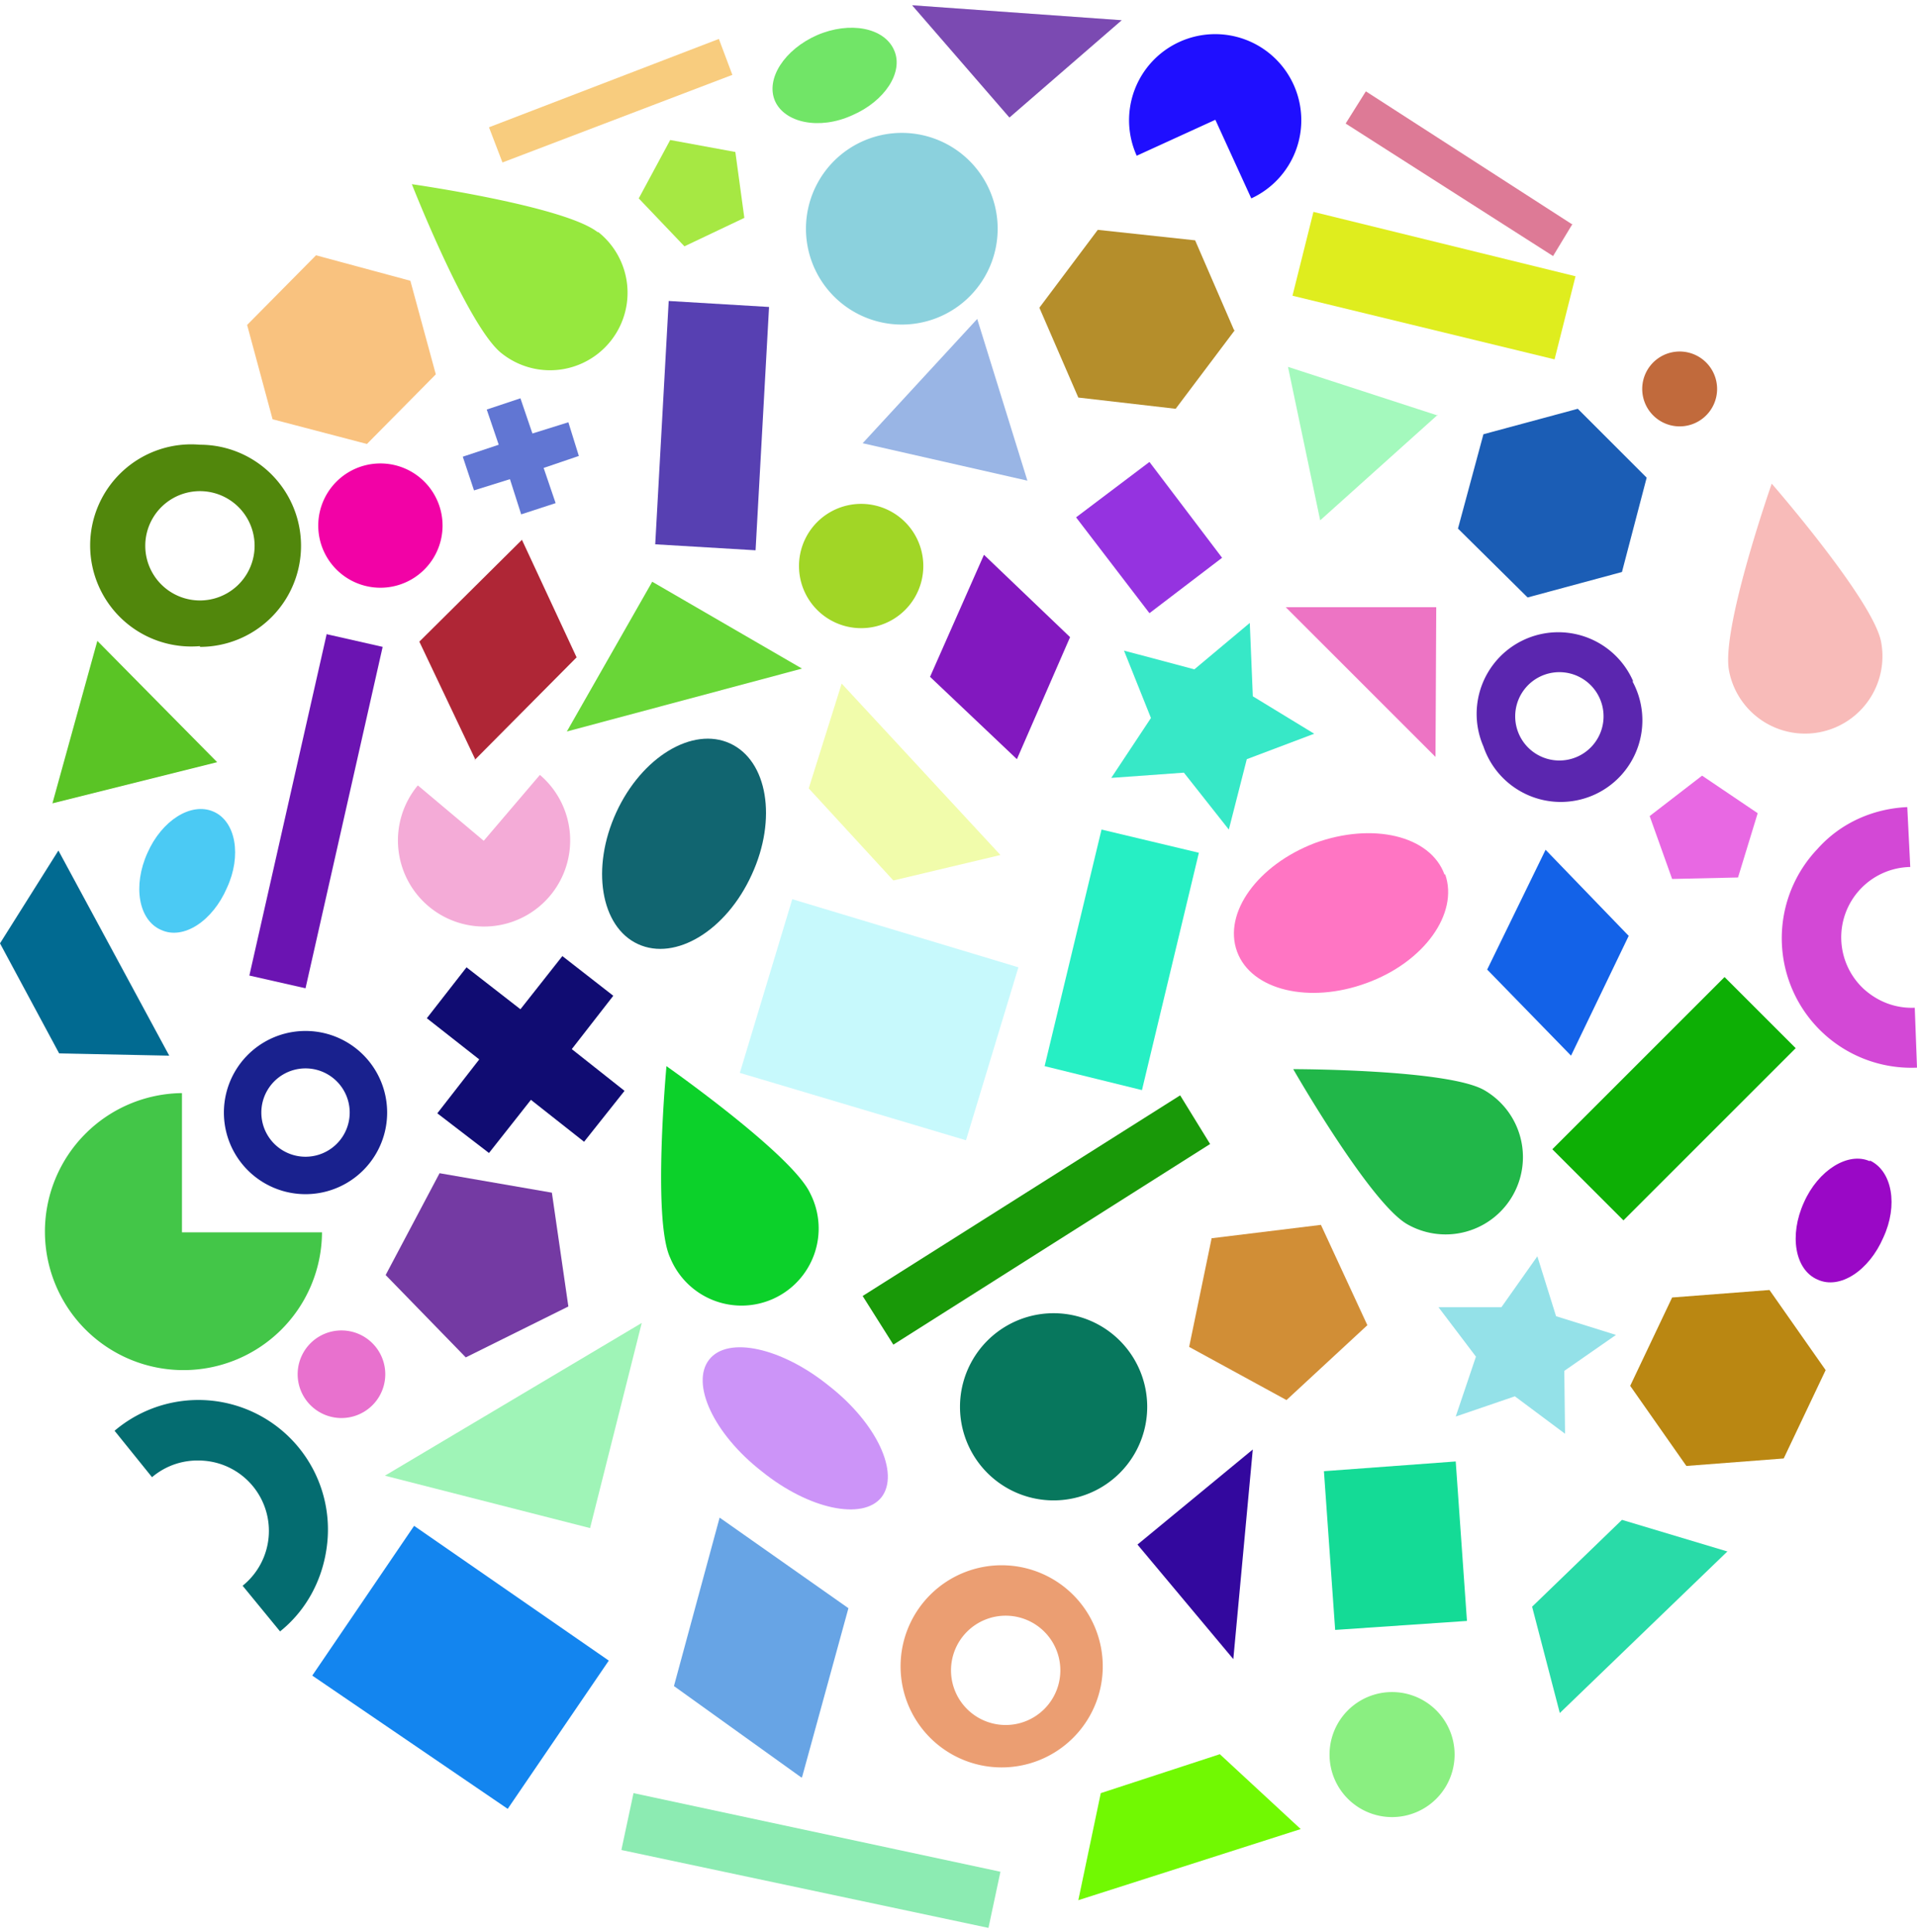 <svg viewBox="0 0 256 258" xmlns="http://www.w3.org/2000/svg" preserveAspectRatio="xMidYMid">
  <path d="m76.2 140 7.2 5.7-5.4 6.8-7.1-5.6-5.6 7.1-6.9-5.3 5.6-7.2-7-5.5 5.3-6.8 7.2 5.6 5.6-7.1 6.8 5.3-5.6 7.2" fill="#100C72"/>
  <path d="m147.1 110.8 13 3.1-7.6 31.7-13-3.2 7.6-31.6" fill="#26EFC4"/>
  <path d="m89.3 40.2 13.4.8-1.8 32.5-13.4-.8 1.8-32.5" fill="#5740B2"/>
  <path d="m105.8 120.1 30.2 9.1-7 23.1-30.2-9 7-23.2" fill="#C7F9FC"/>
  <path d="M7.8 113.6 22.6 141l-14.7-.3L0 126l7.8-12.4" fill="#016A91"/>
  <path d="m112.4 91.3 21.2 22.9-14.3 3.4-11.3-12.3 4.4-14" fill="#F1FCAB"/>
  <path d="m135.8 101.4-11.6-11 7.2-16.3 11.5 11-7.1 16.3" fill="#8218BF"/>
  <path d="M36.4 56 33 43.4l9.2-9.3 12.6 3.4L58.2 50 49 59.3 36.4 56" fill="#F9C27F"/>
  <path d="m7 107.3 6-21.7 16 16.2-22 5.5" fill="#5AC425"/>
  <path d="m149.8 2.7-15 13-13-15 28 2" fill="#7B4AB2"/>
  <path d="m75.7 97.7 11.4-20 20 11.6-31.4 8.4" fill="#69D637"/>
  <path d="m96 5.2 1.8 4.8-30.7 11.7-1.8-4.7L96 5.2" fill="#F8CC7E"/>
  <path d="m210 29.9-2.6 4.3-27.7-17.7 2.7-4.3L210 30" fill="#DD7A96"/>
  <path d="m43.6 84.7 7.5 1.7L40.8 132l-7.5-1.7 10.3-45.5" fill="#6B14B2"/>
  <path d="M24.3 146A18.5 18.5 0 1 0 43 164.6H24.3V146" fill="#43C648"/>
  <path d="M28.5 108.4c3 1.3 3.8 5.9 1.8 10.2-1.9 4.4-5.8 7-8.8 5.6-3-1.3-3.8-5.9-1.8-10.3 1.9-4.3 5.8-6.8 8.8-5.5" fill="#4BCAF4"/>
  <path d="M97.5 99.3c5 2.3 6.3 10.1 2.9 17.5-3.4 7.5-10.2 11.6-15.2 9.3-5-2.3-6.3-10.2-2.9-17.6 3.4-7.4 10.2-11.5 15.2-9.2" fill="#116570"/>
  <path d="M108.2 159.4a10.3 10.3 0 1 1-18.7 8.6c-2.4-5.1-.5-25.6-.5-25.6s16.8 11.8 19.2 17" fill="#0CD12A"/>
  <path d="M79.9 31A10.3 10.3 0 0 1 67 47.2c-4.5-3.5-12-22.6-12-22.6s20.3 2.9 24.8 6.4" fill="#96E83E"/>
  <path d="M40.8 159.5a10.9 10.9 0 1 1 0-21.8 10.9 10.9 0 0 1 0 21.8zm0-16.8a5.9 5.9 0 1 0 0 11.8 5.9 5.9 0 0 0 0-11.8z" fill="#19218E"/>
  <path d="M26.7 86.3a13.5 13.5 0 1 1 0-26.9 13.5 13.5 0 0 1 0 27zm0-20.7a7.3 7.3 0 1 0 0 14.6 7.3 7.3 0 0 0 0-14.6z" fill="#51870C"/>
  <path d="m207.8 175.8 8 2.5-6.9 4.8.1 8.4-6.7-5-7.9 2.7 2.7-8-5-6.6h8.4l4.8-6.8 2.5 8" fill="#94E1E8"/>
  <path d="M119.3 17.8a12.8 12.8 0 1 1 0 25.5 12.8 12.8 0 0 1 0-25.5" fill="#8BD1DD"/>
  <path d="M50.8 61.9a8.3 8.3 0 1 1 0 16.6 8.3 8.3 0 0 1 0-16.6" fill="#F202A6"/>
  <path d="m98.2 20.3 1.2 8.8-8 3.8-6.1-6.4 4.2-7.8 8.7 1.6" fill="#A6E843"/>
  <path d="m230.3 130.5 9.5 9.5-23 23-9.5-9.5 23-23" fill="#0DAF05"/>
  <path d="M210.4 36.9 207.6 48l-35-8.5 2.8-11.2 35 8.6" fill="#DFED1E"/>
  <path d="m153.5 61.7 9.7 12.8-9.7 7.4-9.8-12.8 9.8-7.4" fill="#9533E0"/>
  <path d="m209.8 141-11.2-11.5 7.8-16 11.1 11.5-7.7 16" fill="#1362E8"/>
  <path d="m194.7 70.6 3.4-12.6 12.6-3.4 9.2 9.2-3.3 12.6-12.6 3.4-9.3-9.2" fill="#1B5DB5"/>
  <path d="m115.2 59.2 15.3-16.6 6.7 21.6-22-5" fill="#99B5E5"/>
  <path d="m85.7 176.7-6.9 27.4-27.4-7 34.3-20.4" fill="#9FF4B7"/>
  <path d="M171.8 81.1h20l-.1 20-20-20" fill="#ED74C4"/>
  <path d="m157.6 146.3 4 6.5-42.3 26.8-4.1-6.5 42.4-26.8" fill="#199908"/>
  <path d="M193 116.8c1.8 5.2-2.8 11.7-10.5 14.5-7.6 2.8-15.4 1-17.3-4.2-1.9-5.2 2.8-11.6 10.4-14.5 7.7-2.8 15.4-1 17.3 4.2" fill="#FF75C3"/>
  <path d="M198.2 145.6a10.3 10.3 0 0 1-10.3 17.9c-5-2.9-15.2-20.7-15.2-20.7s20.6 0 25.5 2.8" fill="#21B749"/>
  <path d="M125.2 233a13.5 13.5 0 1 1 19-19 13.5 13.5 0 0 1-19 19zm14.6-14.7a7.3 7.3 0 1 0-10.3 10.3 7.3 7.3 0 0 0 10.3-10.3z" fill="#EB9E72"/>
  <path d="M43.7 206.1c-.5 4.8-2.8 9-6.3 11.8l-5-6.1a9.4 9.4 0 0 0-5.2-16.7c-2.6-.2-5 .6-6.9 2.2l-5-6.2a17.3 17.3 0 0 1 28.4 15" fill="#046C70"/>
  <path d="m167.3 93 8.2 5-9 3.4-2.4 9.4-6-7.6-9.7.7 5.3-8-3.6-9 9.4 2.5 7.4-6.2.4 9.7" fill="#37E8C7"/>
  <path d="M223.6 47a5 5 0 1 1 0 9.9 5 5 0 0 1 0-9.9" fill="#C16A3C"/>
  <path d="M115 67.3a8.3 8.3 0 1 1 0 16.6 8.3 8.3 0 0 1 0-16.6" fill="#A1D626"/>
  <path d="m234.7 108.7-2.6 8.5-8.8.2-3-8.4 7-5.4 7.4 5" fill="#E868E3"/>
  <path d="m178.3 217.7-1.5-21.2 17.6-1.3 1.5 21.3-17.6 1.2" fill="#14DB96"/>
  <path d="m173.7 244.3-29.7 9.5 3-14.3 15.9-5.2 10.8 10" fill="#71F902"/>
  <path d="M164.9 44.1 157 54.6l-13-1.5-5.2-12 7.8-10.4 13 1.4 5.2 12" fill="#B58E2B"/>
  <path d="m243.8 183-5.6 11.8-13 1-7.5-10.7 5.6-11.8 13-1 7.5 10.7" fill="#BA8712"/>
  <path d="m192 55.4-15.7 14.1L172 49l20 6.5" fill="#A4F9BD"/>
  <path d="m164.7 221.6-12.8-15.3 15.4-12.7-2.6 28" fill="#33089E"/>
  <path d="m83 247 1.6-7.5 49 10.5-1.6 7.5-49-10.4" fill="#8CEBB2"/>
  <path d="M167.1 26.5a11.5 11.5 0 1 0-15.3-5.7l10.5-4.8 4.8 10.5" fill="#1F0FFF"/>
  <path d="M103.5 13.5c-1.3-3 1.3-6.9 5.6-8.8 4.4-1.9 9-1 10.3 2 1.3 2.9-1.2 6.8-5.6 8.7-4.4 2-9 1-10.3-1.9" fill="#71E567"/>
  <path d="M218 91a10.9 10.9 0 1 1-19.9 8.7 10.9 10.9 0 0 1 20-8.7zm-15.3 6.7a5.9 5.9 0 1 0 10.8-4.7 5.9 5.9 0 0 0-10.8 4.7z" fill="#5B26AF"/>
  <path d="M185.9 226a8.3 8.3 0 1 1 0 16.7 8.3 8.3 0 0 1 0-16.7" fill="#8AEF81"/>
  <path d="M140.7 175.4a12.5 12.5 0 1 1 0 25 12.5 12.5 0 0 1 0-25" fill="#07775D"/>
  <path d="m161.7 165.4 14.7-1.8 6.2 13.4-10.8 10-13-7.1 3-14.5" fill="#D18E36"/>
  <path d="m67.8 241.6-26.1-17.8 13.6-20 26 18-13.5 19.8" fill="#1385EF"/>
  <path d="M251.2 85.7a10.3 10.3 0 1 1-20.3 3.9c-1.1-5.6 5.7-25 5.7-25s13.5 15.5 14.6 21.1" fill="#F8BBB9"/>
  <path d="M94.7 181.6c2.5-3.2 9.7-1.6 16 3.5 6.4 5 9.5 11.7 7 14.9-2.5 3.1-9.7 1.6-16-3.5-6.4-5-9.5-11.7-7-14.9" fill="#CC94F8"/>
  <path d="m107 237.4-17-12.2 6.1-22.5 17.2 12.1-6.2 22.6" fill="#67A4E5"/>
  <path d="M63.5 101.5 56 85.7l13.7-13.6L77 87.8l-13.6 13.7" fill="#AF2636"/>
  <path d="M55.8 104.9a11.5 11.5 0 1 0 16.3-1.4l-7.5 8.8-8.8-7.4" fill="#F4ABD7"/>
  <path d="M45.6 177.7a5.8 5.8 0 1 1 0 11.7 5.8 5.8 0 0 1 0-11.7" fill="#E871CE"/>
  <path d="m62.2 181.3-10.7-11 7.2-13.6 15 2.6 2.2 15.2-13.7 6.8" fill="#743AA3"/>
  <path d="M242.7 113.4c3.2-3.6 7.6-5.4 12-5.6l.4 8a9.4 9.4 0 0 0-6.2 16.3c2 1.8 4.4 2.6 6.8 2.5l.3 8a17.3 17.3 0 0 1-13.3-29.2" fill="#D348D6"/>
  <path d="M249.7 155c3 1.4 3.8 6 1.8 10.3-1.9 4.4-5.8 7-8.8 5.6-3-1.3-3.8-5.9-1.8-10.3 1.9-4.3 5.9-6.8 8.8-5.5" fill="#9A08C6"/>
  <path d="m230.7 207.2-22.4 21.6-3.7-14.2 12-11.6 14 4.2" fill="#29DBA8"/>
  <path d="m72.6 62.5 1.6 4.7-4.6 1.5-1.5-4.7-4.8 1.5-1.5-4.5 4.8-1.6-1.6-4.7 4.5-1.5 1.6 4.7 4.8-1.5 1.4 4.5-4.7 1.6" fill="#6176D3"/>
</svg>
